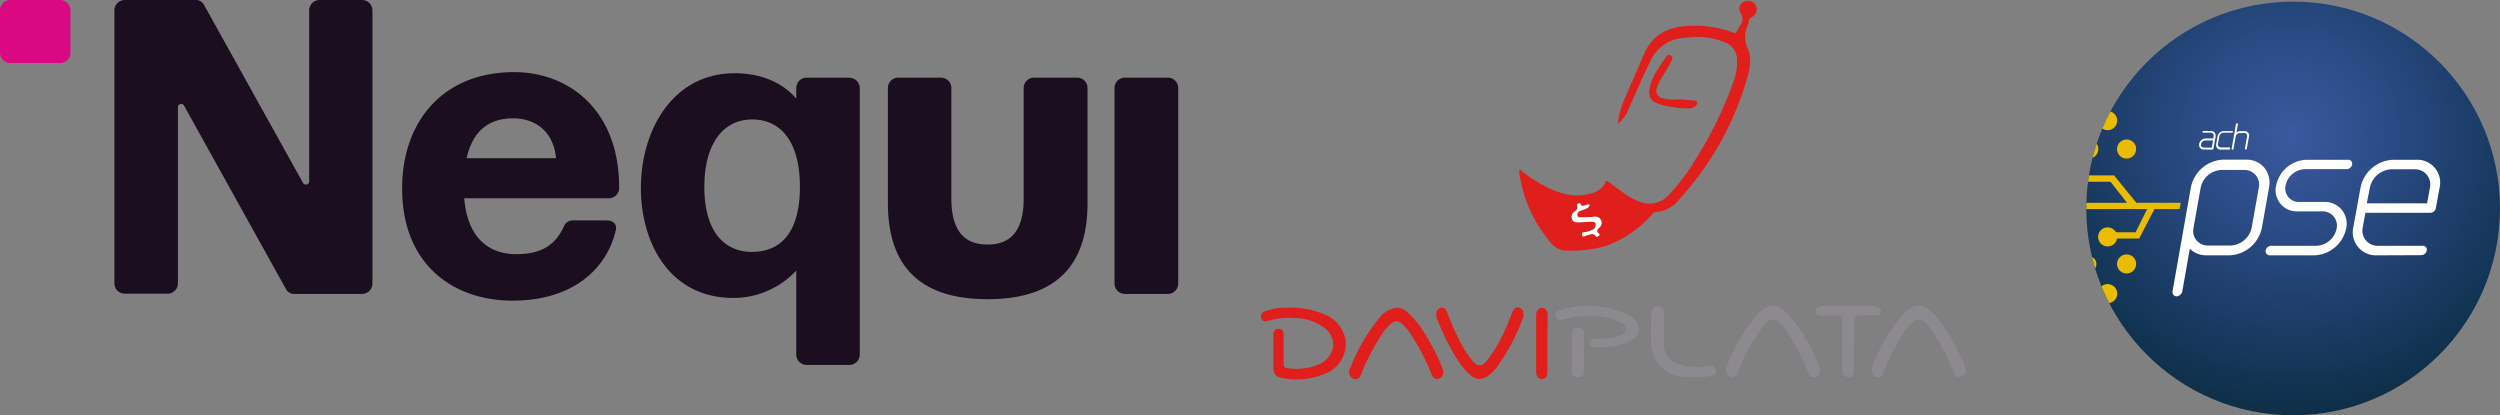 <svg xmlns="http://www.w3.org/2000/svg" xmlns:xlink="http://www.w3.org/1999/xlink" viewBox="0 0 444.7 73.87"><rect x="0" y="0" width="444.7" height="73.87" fill="#808080" stroke="none"/><defs><style>.cls-1{fill:none;}.cls-2{fill:url(#Degradado_sin_nombre_3);}.cls-3{clip-path:url(#clip-path);}.cls-4{fill:#fff;}.cls-5{fill:#eabd03;}.cls-6{clip-path:url(#clip-path-2);}.cls-7{fill:#da0881;}.cls-8{fill:#1b0e1f;}.cls-9{fill:#e01e1b;}.cls-10{fill:#8c8a8e;}</style><radialGradient id="Degradado_sin_nombre_3" cx="407.52" cy="-323.98" r="49.63" gradientTransform="matrix(1, 0, 0, -1, 0, -299.99)" gradientUnits="userSpaceOnUse"><stop offset="0" stop-color="#3b599f"/><stop offset="0.3" stop-color="#2c4d89"/><stop offset="0.91" stop-color="#113351"/><stop offset="1" stop-color="#0f2f47"/></radialGradient><clipPath id="clip-path"><circle class="cls-1" cx="407.9" cy="37.08" r="36.79"/></clipPath><clipPath id="clip-path-2"><rect class="cls-1" width="209.58" height="64.98"/></clipPath></defs><g id="Capa_2" data-name="Capa 2"><g id="Capa_1-2" data-name="Capa 1"><circle class="cls-2" cx="407.9" cy="37.08" r="36.79"/><g class="cls-3"><path class="cls-4" d="M396.52,45.42h-4a4.2,4.2,0,0,1-3-1.17l-1.33,7.58a1.13,1.13,0,0,1-1,.88.72.72,0,0,1-.74-.7,1.1,1.1,0,0,1,0-.18l3.25-18.43a6.12,6.12,0,0,1,5.81-5h4.07a4.1,4.1,0,0,1,3.22,1.45,4.35,4.35,0,0,1,.82,3.51l-1.26,7.07A6.13,6.13,0,0,1,396.52,45.42Zm5.27-12a2.61,2.61,0,0,0-2.62-3.19h-4a3.94,3.94,0,0,0-3.72,3.19l-1.26,7.07a2.58,2.58,0,0,0,2.62,3.18h4a4,4,0,0,0,3.72-3.18Z"/><path class="cls-4" d="M403.75,45.42a.73.73,0,0,1-.74-.71.66.66,0,0,1,0-.14,1.08,1.08,0,0,1,1-.85h8a3.82,3.82,0,0,0,3.63-3.06,2.53,2.53,0,0,0-2.56-3.06h-4.42A3.75,3.75,0,0,1,404.88,33a5.71,5.71,0,0,1,5.4-4.58h7.42a.67.67,0,0,1,.69.82,1,1,0,0,1-1,.85H410a3.63,3.63,0,0,0-3.44,2.9A2.4,2.4,0,0,0,409,35.92h4.41a3.86,3.86,0,0,1,3.92,4.73,6,6,0,0,1-5.59,4.77Z"/><path class="cls-4" d="M422.75,45.42a4.1,4.1,0,0,1-4.14-5l1.27-7a6.15,6.15,0,0,1,5.84-5h4.1a4.07,4.07,0,0,1,4.13,5L433.29,37a1,1,0,0,1-1,.85H420.76l-.47,2.56A2.7,2.7,0,0,0,423,43.72h8a.68.68,0,0,1,.66.85,1,1,0,0,1-.95.82Zm2.68-15.31a4.1,4.1,0,0,0-3.88,3.29L421,36.17h10.73l.5-2.77a2.7,2.7,0,0,0-2.74-3.29Z"/><polygon class="cls-5" points="369.57 32.33 375.42 32.33 378.35 36.07 365.72 36.07 365.72 37.19 381.94 37.19 379.88 41.31 375.82 41.31 375.82 42.43 380.52 42.43 383.23 37.19 387.7 37.19 387.92 36.07 380.02 36.07 376.05 31.2 369.41 31.2 369.57 32.33"/><circle class="cls-5" cx="371.55" cy="26.51" r="1.7"/><circle class="cls-5" cx="371.55" cy="46.95" r="1.36"/><circle class="cls-5" cx="374.91" cy="21.46" r="1.7"/><circle class="cls-5" cx="374.91" cy="42.14" r="1.7"/><circle class="cls-5" cx="374.91" cy="52.23" r="1.7"/><circle class="cls-5" cx="378.28" cy="26.51" r="1.7"/><circle class="cls-5" cx="378.28" cy="46.95" r="1.7"/><path class="cls-4" d="M392,26.6a.79.79,0,0,1-.82-.77.68.68,0,0,1,0-.2,1.2,1.2,0,0,1,1.14-1h1.38l.07-.4a.54.54,0,0,0-.4-.63h-1.48a.13.13,0,0,1-.13-.13v0a.2.2,0,0,1,.19-.17h1.35a.81.81,0,0,1,.82.76,1.49,1.49,0,0,1,0,.21l-.39,2.17a.18.18,0,0,1-.18.17Zm.29-1.61a.81.81,0,0,0-.77.64.53.53,0,0,0,.41.63h1.5l.23-1.28Z"/><path class="cls-4" d="M396.68,26.45a.2.2,0,0,1-.2.16H395a.81.81,0,0,1-.63-.28.83.83,0,0,1-.16-.68l.24-1.37a1.14,1.14,0,0,1,.4-.68,1.15,1.15,0,0,1,.72-.29h1.49a.14.14,0,0,1,.15.12v0a.22.22,0,0,1-.2.17h-1.47a.79.79,0,0,0-.76.64l-.25,1.36a.52.52,0,0,0,.4.62l.14,0h1.47a.13.13,0,0,1,.14.12Z"/><path class="cls-4" d="M400.05,24.26l-.38,2.17a.2.2,0,0,1-.2.17.15.15,0,0,1-.15-.15v0l.39-2.17a.52.52,0,0,0-.38-.61h-.92a.77.77,0,0,0-.72.62l-.39,2.17a.2.2,0,0,1-.19.17.15.15,0,0,1-.15-.15v0l.77-4.38a.21.21,0,0,1,.21-.17.14.14,0,0,1,.14.14v0l-.26,1.47a1.11,1.11,0,0,1,.66-.22h.78a.78.78,0,0,1,.81.76A.65.65,0,0,1,400.05,24.26Z"/></g><g class="cls-6"><path class="cls-7" d="M10.68,0H1.85A1.85,1.85,0,0,0,0,1.85V9.36a1.85,1.85,0,0,0,1.85,1.85h8.83a1.85,1.85,0,0,0,1.85-1.85V1.85A1.85,1.85,0,0,0,10.68,0Z"/><path class="cls-8" d="M64.46,0H56.87A1.85,1.85,0,0,0,55,1.85V32.23a.59.59,0,0,1-1.11.29L36.26.81A1.59,1.59,0,0,0,34.83,0H22.2a1.85,1.85,0,0,0-1.85,1.85V50.39a1.85,1.85,0,0,0,1.85,1.85h7.6a1.85,1.85,0,0,0,1.85-1.85V19.1a.58.58,0,0,1,1.1-.29L50.89,51.46a1.61,1.61,0,0,0,1.43.82H64.4a1.85,1.85,0,0,0,1.85-1.86V1.85A1.85,1.85,0,0,0,64.4,0Z"/><path class="cls-8" d="M110.13,33.3c0-13.68-8.9-20.47-18.67-20.47-12.69,0-19.93,8.81-19.93,20.7,0,13.52,9.09,19.95,19.64,19.95S107.89,48,109.54,40.94c.23-.91-.29-1.73-1.65-1.73h-6a1.63,1.63,0,0,0-1.55,1c-1.5,3.29-3.9,5-8.51,5-5.22,0-8.73-3.28-9.25-9.94h25.68A1.84,1.84,0,0,0,110.13,33.3ZM83,28.14c1.11-4.91,4-7.09,8.28-7.09,3.86,0,7.17,2.24,7.63,7.09Z"/><path class="cls-8" d="M207.73,13.81H200.1a1.85,1.85,0,0,0-1.85,1.85V50.42a1.85,1.85,0,0,0,1.85,1.86h7.63a1.85,1.85,0,0,0,1.85-1.86V15.66A1.85,1.85,0,0,0,207.73,13.81Z"/><path class="cls-8" d="M151.09,13.81h-7.6a1.85,1.85,0,0,0-1.85,1.85v1.88c-2.27-2.66-6-4.51-10.9-4.51C119.77,13,114,23,114,33.5,114,42.69,118.73,53,130.51,53a15.35,15.35,0,0,0,11.13-4.87V63.06a1.85,1.85,0,0,0,1.85,1.85h7.6a1.85,1.85,0,0,0,1.85-1.85V15.69a1.85,1.85,0,0,0-1.85-1.85Zm-17.3,31c-5,0-8.5-3.67-8.5-11.56s3.5-12,8.5-12,8.5,3.8,8.5,12S138.79,44.8,133.79,44.8Z"/><path class="cls-8" d="M191.53,13.81h-7.59a1.85,1.85,0,0,0-1.85,1.85V35.32c0,6.33-2.83,8.18-6.43,8.18s-6.43-1.85-6.43-8.18V15.66a1.85,1.85,0,0,0-1.85-1.85h-7.59a1.85,1.85,0,0,0-1.85,1.85V36.13c0,12.18,6.72,17.09,17.75,17.09s17.76-4.94,17.76-17.09V15.66a1.85,1.85,0,0,0-1.85-1.85Z"/></g><path class="cls-9" d="M287.8,21.86a14.34,14.34,0,0,1,1.07-4c1.12-2.68,2.36-5.32,3.46-8,1.48-3.6,4.27-5.1,8-5.25a19.07,19.07,0,0,1,7.92,1.17c.34.13.54.16.71-.24a11.8,11.8,0,0,1,.7-1.18,1.93,1.93,0,0,0,0-2,1.35,1.35,0,0,1,.47-2,1.59,1.59,0,0,1,2.12.49,1.51,1.51,0,0,1-.56,2.14,1.24,1.24,0,0,0-.67,1,1.65,1.65,0,0,1-.11.5,4.87,4.87,0,0,0,0,4.22c.82,1.82.28,3.83-.28,5.71a54.26,54.26,0,0,1-12,21.13,5.74,5.74,0,0,1-4.13,2.18c-.34,0-.5.26-.69.46a19.53,19.53,0,0,1-8.53,5.67,23.06,23.06,0,0,1-6.46.73,3.61,3.61,0,0,1-2.93-1.37,24.31,24.31,0,0,1-5.48-11.55,4.11,4.11,0,0,1-.12-1.59,24.9,24.9,0,0,0,5.09,3.33c2.42,1.13,4.91,1.81,7.55,1a3.69,3.69,0,0,0,2.67-2c.14-.38.33-.19.5-.06.75.53,1.48,1.08,2.22,1.62a13.37,13.37,0,0,0,3.26,1.88,4.64,4.64,0,0,0,5.26-1.17,35,35,0,0,0,4.74-6.29,68.7,68.7,0,0,0,6.87-14.14,10.12,10.12,0,0,0,.54-3.54,3.3,3.3,0,0,0-2.1-3.15,12.94,12.94,0,0,0-6.21-.93c-.45,0-.91.09-1.36.14a6.88,6.88,0,0,0-5.73,4.07c-1.43,2.89-2.69,5.85-4,8.78a5.72,5.72,0,0,1-1.74,2.33Zm-5.06,14.52c-.12,0-.23,0-.34,0-.47.07-1,.61-1.35-.21,0-.06-.65,0-.53.44a.81.81,0,0,1-.4,1,1.09,1.09,0,0,0-.46,1.41c.23.59.75.54,1.23.53.71,0,1.42-.11,2.13-.12.32,0,.74,0,.82.43a1,1,0,0,1-.47.95,4.13,4.13,0,0,1-1.37.47c-.27.07-.71,0-.57.51s.49.17.75.12c.59-.11,1.2-.65,1.73.16.09.15.37,0,.53-.16s.06-.3-.08-.41c-.48-.38-.22-.69.1-1a1.05,1.05,0,0,0,.35-1.29,1.12,1.12,0,0,0-1.27-.65c-.74,0-1.48.1-2.22.08-.26,0-.7.08-.74-.38a.72.72,0,0,1,.48-.74c.28-.13.59-.21.88-.33s.76-.27.8-.81ZM226.5,62.5c0-.91,0-1.83,0-2.75,0-.62.07-1.26.91-1.26s.92.6.92,1.25c0,1.66,0,3.32,0,5,0,.45.11.66.59.72a10.1,10.1,0,0,0,5.94-.76c2.16-1.06,3.48-4.15.72-6.4a9.06,9.06,0,0,0-5.28-1.73,13.35,13.35,0,0,0-4.66.48c-.53.15-1.06.24-1.29-.41a1,1,0,0,1,.7-1.28,10.14,10.14,0,0,1,3.78-.62,15.15,15.15,0,0,1,6.78,1.2,5.91,5.91,0,0,1,3.72,4.49,5.68,5.68,0,0,1-3.5,6,13.26,13.26,0,0,1-7.82.79c-1.06-.18-1.43-.68-1.5-1.77a1,1,0,0,1,0-.17V62.5Zm21.87-7.79a3.23,3.23,0,0,1,2.08.93,15.23,15.23,0,0,1,2.91,3.58,39.85,39.85,0,0,1,3.08,5.9,4,4,0,0,1,.25.81,1.15,1.15,0,0,1-.78,1.43c-.71.23-1-.25-1.28-.82a39.32,39.32,0,0,0-3.75-7.19,7.37,7.37,0,0,0-1.7-1.91,1.21,1.21,0,0,0-1.57,0,7.35,7.35,0,0,0-1.77,2,39,39,0,0,0-3.65,6.95c-.26.63-.52,1.28-1.4,1a1.29,1.29,0,0,1-.64-1.86,32.5,32.5,0,0,1,5.12-8.85,4.6,4.6,0,0,1,3.1-1.93Z"/><path class="cls-10" d="M323.72,65.66c0,.79-.22,1.28-.89,1.42s-1-.33-1.19-.86a38,38,0,0,0-4-7.56c-.12-.16-.24-.32-.37-.47-1.52-1.81-2.32-1.81-3.76,0a33.87,33.87,0,0,0-4.26,7.7c-.08.19-.15.38-.24.55a1,1,0,0,1-1,.62,1.09,1.09,0,0,1-.91-.81,1.41,1.41,0,0,1,0-1,33.43,33.43,0,0,1,5.33-9.15c.06-.06.11-.13.18-.19,2-2,3.49-2.1,5.45,0a30.45,30.45,0,0,1,5.55,9.31,1.92,1.92,0,0,1,.1.44Zm9.24-.1a1.84,1.84,0,0,1,.13-.51,35.37,35.37,0,0,1,4.67-8.25,8.34,8.34,0,0,1,1.9-1.85,2.58,2.58,0,0,1,3.27,0,10.07,10.07,0,0,1,2.36,2.47,38.25,38.25,0,0,1,4.12,7.5,2.43,2.43,0,0,1,.21.73,1.16,1.16,0,0,1-.87,1.39c-.66.17-1-.28-1.21-.83a44.35,44.35,0,0,0-3.28-6.49,11.06,11.06,0,0,0-1.78-2.3c-.9-.83-1.47-.85-2.37,0a15.48,15.48,0,0,0-2.64,3.68A43.1,43.1,0,0,0,335,66.29c-.22.51-.54.92-1.17.79s-.91-.63-.85-1.52Z"/><path class="cls-9" d="M263.2,67.42a2.79,2.79,0,0,1-1.76-.8,12.23,12.23,0,0,1-2.32-2.85,41,41,0,0,1-3.43-6.89,2,2,0,0,1-.19-1.25,1.08,1.08,0,0,1,.92-.9c.53,0,.78.29.94.72a45.35,45.35,0,0,0,1.94,4.47,19.89,19.89,0,0,0,2.54,4.16c1,1.2,1.7,1.23,2.7,0a26.5,26.5,0,0,0,3.64-6.48c.33-.73.6-1.48.91-2.22.17-.42.44-.76,1-.67a1,1,0,0,1,.88.92,1.64,1.64,0,0,1-.08.93,35.31,35.31,0,0,1-4.64,8.75,7.77,7.77,0,0,1-1.51,1.52,2.38,2.38,0,0,1-1.5.56Z"/><path class="cls-10" d="M282.74,56.18a18.6,18.6,0,0,0-4.34.55c-.6.16-1.44.39-1.65-.5s.57-1,1.19-1.17a16.2,16.2,0,0,1,11.38.82,5.11,5.11,0,0,1,1.4,1,2.1,2.1,0,0,1-.05,3.3,5.09,5.09,0,0,1-2.2,1.1,15.56,15.56,0,0,1-4.76.5c-.49,0-.94-.17-.93-.77s.46-.72,1-.73a18.86,18.86,0,0,0,3.67-.35,6.29,6.29,0,0,0,.74-.22c.54-.23,1-.53,1.06-1.22s-.48-.94-1-1.17a12.39,12.39,0,0,0-5.5-1.12ZM296,58.7c0,.8,0,1.6,0,2.4a3.53,3.53,0,0,0,2.43,3.64,10.81,10.81,0,0,0,5.41.42c.66-.09,1.29-.1,1.39.69s-.48,1-1.14,1.08a17.47,17.47,0,0,1-4.95,0,5.91,5.91,0,0,1-5.42-6c-.06-1.68,0-3.37,0-5.06,0-.89.47-1.4,1.18-1.39S296,55,296,55.87s0,1.89,0,2.83Zm33.77,2.65c0,1.48,0,3,0,4.46,0,.89-.35,1.31-1,1.28s-1.07-.58-1.07-1.28c0-3,0-5.9,0-8.84,0-.7-.2-.89-.86-.85-.92.05-1.83,0-2.75,0-.54,0-1.11-.16-1.16-.78s.52-.76,1-.86a4.88,4.88,0,0,1,.85-.07h8a3.29,3.29,0,0,1,.77.05c.47.11,1,.22,1,.86s-.54.78-1.05.8c-.86,0-1.72,0-2.58,0-1.13,0-1.13,0-1.13,1.09,0,1.37,0,2.74,0,4.12Z"/><path class="cls-9" d="M275.25,61.18c0,1.63,0,3.26,0,4.88,0,.94-.36,1.38-1,1.36s-1-.5-1-1.4V56.17c0-.9.37-1.39,1-1.41s1.06.49,1.06,1.45C275.26,57.87,275.25,59.53,275.25,61.18Zm23.63-43.51c.82.07,1.65.13,2.47.23.2,0,.5,0,.53.34a.72.72,0,0,1-.32.66,2.06,2.06,0,0,1-1.47.36,18.23,18.23,0,0,1-4.82-.7c-1.63-.52-2.14-1.33-1.79-3,.46-2.15,1.79-3.86,3-5.59.22-.31.51-.2.77-.06s.29.43.16.73a32.57,32.57,0,0,1-1.84,3.19,8.21,8.21,0,0,0-.84,1.77,1.34,1.34,0,0,0,1,1.86,8.35,8.35,0,0,0,3.15.19Z"/><path class="cls-10" d="M281.73,62.74c0,1.09,0,2.18,0,3.27,0,.69-.31,1.08-1,1.09s-1.14-.31-1.14-1.07c0-2.21,0-4.41,0-6.61,0-.75.37-1.16,1.07-1.16a1,1,0,0,1,1.1,1.14c0,1.11,0,2.23,0,3.34Z"/><path class="cls-4" d="M282.74,36.38c0,.53-.44.66-.8.82s-.6.19-.88.32a.74.74,0,0,0-.48.75c0,.46.48.37.74.38.74,0,1.48,0,2.22-.09a1.14,1.14,0,0,1,1.27.65,1.08,1.08,0,0,1-.35,1.3c-.32.28-.58.6-.1,1,.14.11.28.25.08.4s-.44.31-.53.16c-.53-.81-1.14-.27-1.73-.16-.26.06-.61.38-.75-.12s.3-.44.57-.51a4.35,4.35,0,0,0,1.37-.46,1,1,0,0,0,.47-.95c-.08-.46-.5-.44-.82-.43-.71,0-1.42.09-2.13.11-.48,0-1,.06-1.23-.52a1.11,1.11,0,0,1,.46-1.42.81.81,0,0,0,.4-1c-.12-.42.5-.5.53-.43.36.81.89.27,1.35.21A2,2,0,0,1,282.74,36.38Z"/></g></g></svg>